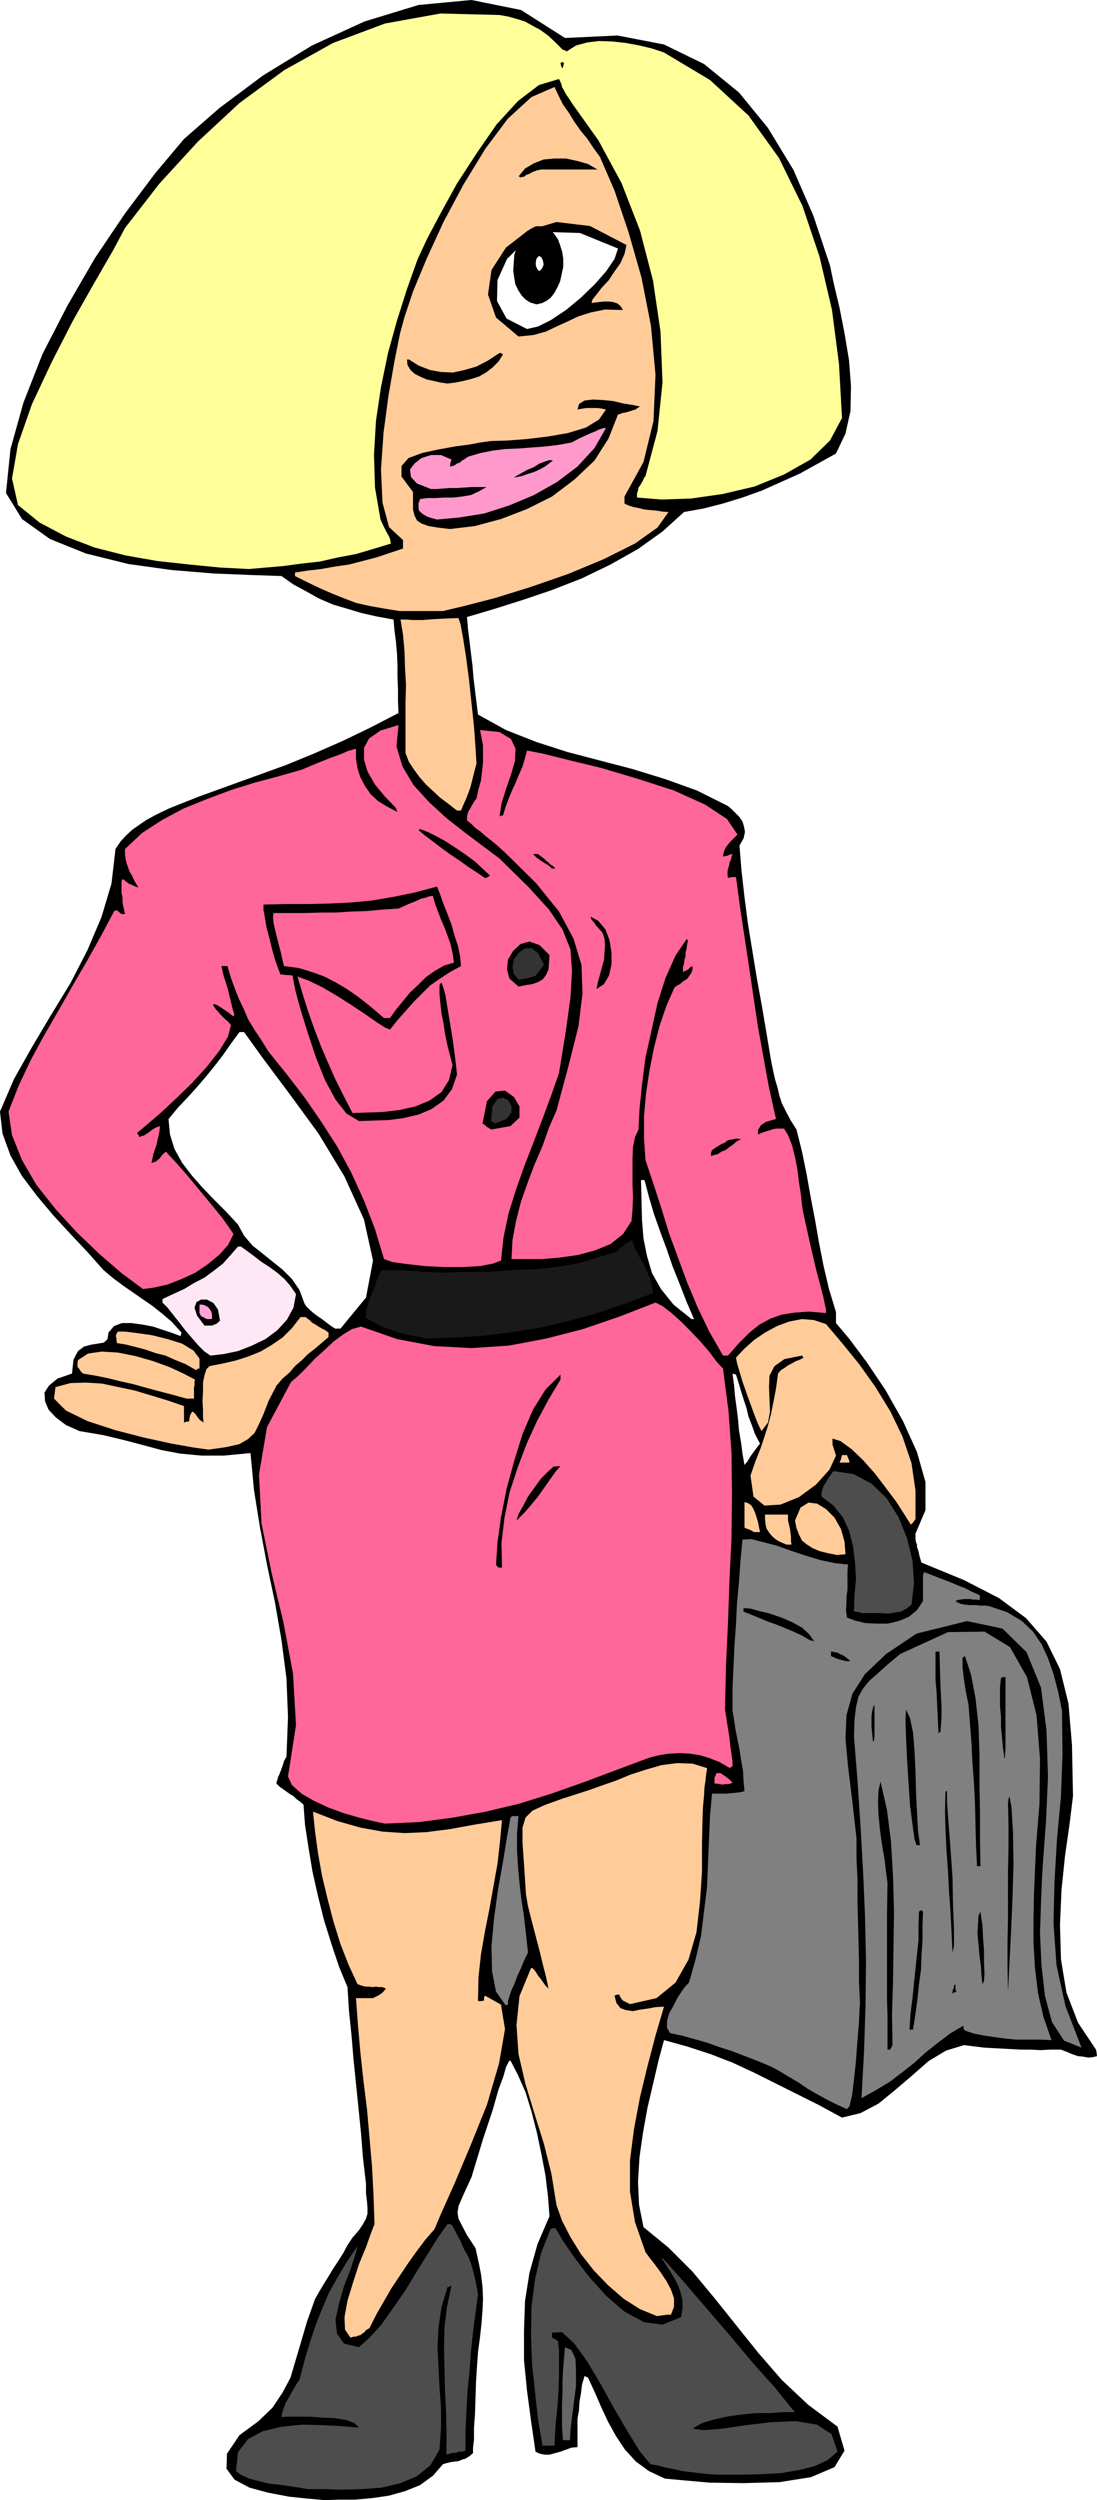 <svg height="480" viewBox="0 0 157.968 360" width="210.624" xmlns="http://www.w3.org/2000/svg"><path style="fill:#000" d="m265.454 600.945-2.448-.216-2.736-.288-3.024-.576-2.664-.72-2.16-1.152-1.152-1.584.072-2.16 1.8-2.664 2.736-2.016 2.016-1.944 1.44-2.16 1.152-2.16.72-2.448.792-2.664.864-2.952 1.152-3.24.648-1.152.648-1.08.72-1.152.648-1.08.72-1.08.72-1.152.576-1.08.72-1.08.936-1.08.576-.864.432-.792.216-.72v-.864l-.072-.864-.144-1.224v-1.368l-.432-3.672-.288-3.6-.36-3.6-.36-3.528-.36-3.528-.288-3.456-.36-3.456-.216-3.456-1.224-2.952-1.08-3.24-1.08-3.456-.864-3.456-.792-3.528-.576-3.456-.504-3.312-.216-2.88-.504-.432-.504-.36-.432-.432-.504-.288-.504-.36-.504-.36-.504-.36-.432-.432v-.216l.144-.36.072-.36.216-.432.216-.576.216-.576.216-.72.36-.648.216-5.688-.216-5.544-.72-5.544-.936-5.4-1.152-5.472-1.008-5.328-.864-5.4-.504-5.328-3.816.36h-3.312l-3.024-.288-2.664-.504-2.664-.72-2.736-.72-3.024-.72-3.384-.576-1.944-.864-1.44-1.08-1.08-1.152-.504-1.224-.072-1.224.648-1.008 1.224-1.008 2.088-.72.216-2.016.648-1.224.864-.648 1.08-.288.936-.144.864-.144.504-.504.144-.936.792-.936 1.152-.432h1.368l1.584.216 1.512.288 1.512.504 1.296.432 1.152.432.072-.216.072-.288-1.44-1.584-1.44-1.224-1.368-1.08-1.368-.936-1.44-1.008-1.368-.936-1.44-1.08-1.368-1.152-2.304-2.592-2.376-2.52-2.52-2.736-2.304-2.736-2.232-2.952-1.656-2.952-1.152-3.168-.36-3.168 2.016-4.68 2.592-4.608 2.736-4.608 2.808-4.608 2.448-4.752 2.016-4.752 1.44-4.824.576-4.968.72-1.08.792-.864.936-.864.936-.648.936-.648 1.152-.648 1.152-.576 1.224-.576 4.176-1.656 4.176-1.512 4.176-1.512 4.176-1.512 4.032-1.656 4.104-1.8 4.032-1.944 4.032-2.088-.072-1.728v-1.8l-.072-1.656v-1.656l-.072-1.728-.144-1.656-.216-1.656-.144-1.584-2.376-.432-2.232-.504-2.16-.648-1.944-.576-2.016-.864-1.8-1.008-1.872-1.008-1.728-1.224-4.32-.144-5.4-.216-6.12-.504-6.192-.864-6.12-1.512-5.184-2.088-4.032-2.88-2.304-3.744.648-6.336 1.872-6.696 2.736-6.984 3.6-6.984 3.96-6.84 4.32-6.408 4.32-5.76 4.176-4.968 5.112-4.464 6.264-4.68 7.056-4.32 7.56-3.456 7.776-2.376 7.632-.72 7.128 1.44 6.336 4.032 7.56-.36 6.696 1.296 5.76 2.808 5.04 4.104 4.176 5.112 3.672 6.048 2.88 6.624 2.376 7.128.576 2.736.792 3.312.72 3.672.648 3.888.288 3.744-.072 3.6-.72 3.24-1.368 2.88-2.592 1.44-2.592 1.44-2.736 1.224-2.736 1.224-2.808 1.008-2.808.864-2.808.72-2.808.504-3.096 2.808-3.528 2.52-3.96 2.232-4.176 2.016-4.248 1.656-4.248 1.44-4.104 1.296-3.888 1.152.144 1.728.216 1.728.216 1.8.216 1.728.144 1.8.216 1.728.216 1.8.216 1.728 4.032 2.232 4.392 1.728 4.464 1.44 4.68 1.224 4.68 1.224 4.68 1.44 4.608 1.656 4.464 2.232.504.432.576.576.576.576.432.648.216.72.144.792-.216.936-.576 1.008.288 3.6.432 3.816.504 3.888.648 3.96.648 3.96.72 3.96.648 3.816.648 3.888.288 1.44.288 1.296.36 1.224.288 1.224.36 1.08.576 1.152.648 1.224.864 1.368.792 3.168.648 3.168.576 3.24.648 3.384.576 3.312.648 3.312.792 3.384 1.008 3.312v1.584l1.944 2.304 2.52 3.384 2.664 3.96 2.52 4.464 2.016 4.464 1.224 4.32v4.032l-1.44 3.384v.792l.072.432.144.36v.36l.216.576.144.72.288.936 6.12 2.52 5.04 2.592 3.888 2.88 2.952 3.384 1.944 3.96 1.224 4.968.504 5.976.144 7.344-.504 4.104-.648 4.536-.504 4.896-.216 5.04.144 4.968.792 4.752 1.656 4.32 2.592 3.888.072.36.072.576-.576.144-.648.072-.792-.144-.72-.072-.864-.288-.648-.288-.576-.216-.36-.144h-1.512l-1.44.072-1.44-.072h-1.368L364.31 536l-1.296-.072-1.296-.072-1.368-.072-2.88-.36-2.592.792-2.52 1.512-2.376 2.088-2.448 2.088-2.376 1.944-2.592 1.368-2.664.648-3.312-1.8-3.168-1.584-3.168-1.584-3.024-1.512-3.096-1.44-3.168-1.224-3.312-1.08-3.384-.936-.792 2.952-.792 3.384-.792 3.384-.648 3.6-.504 3.528-.216 3.528.144 3.312.648 3.24 3.6 2.952 3.456 3.456 3.168 3.816 3.168 3.96 3.168 3.96 3.384 3.888 3.744 3.528 4.248 3.168 1.008 3.456-1.44 2.376-3.384 1.44-4.536.72-5.184.144-4.896-.072-4.032-.36-2.376-.216-2.304-1.08-1.872-1.368-1.584-1.728-1.296-1.944-1.152-2.088-1.008-2.16-.936-2.16-.936-2.016-.288-.144-.216-.072-.36 1.224-.144 1.224-.216 1.224-.072 1.224-.216 1.224v4.104l-.864.072-.792.288-.792.288-.792.216-.792.216h-.72l-.72-.144-.576-.288-.648-4.464-.576-4.32-.432-4.392v-4.248l.144-4.248.648-4.104 1.152-4.104 1.728-4.032-.216-2.808-.36-3.024-.576-3.024-.648-3.096-.792-3.096-.864-2.808-1.08-2.448-1.08-2.088-.216.072-.144.288-.288.576-.36 1.296-.72 1.944-.864 3.024-1.368 4.104-1.656 5.472-.864 1.872-.576 1.296-.432 1.008-.144.936.144.864.504 1.008.72 1.368 1.224 1.872.432 1.944.36 1.8.216 1.8.072 1.728-.072 1.728-.144 1.872-.216 1.944-.288 2.16-.144 2.016-.144 2.304-.072 2.232-.072 2.304-.144 2.016v1.728l-.144 1.224v.72l-.504.432-.576.36-.504.144-.504.216-.648.072-.504.072-.576.144-.504.144-1.44 1.656-1.872 1.368-2.16.864-2.304.648-2.448.36-2.52.216h-2.304zm60.408-149.04v-.072h.072l.072-.144.216-.216.216-.36.36-.576.576-.792.72-.936-.72-1.368-.432-1.224-.504-1.296-.288-1.224-.432-1.296-.36-1.152-.36-1.224-.36-1.152-.288-.072-.216-.072.216 1.584.144 1.656.216 1.584.216 1.728.144 1.656.288 1.656.216 1.656zm-7.632-21.024h.36l-1.08-2.52-1.008-2.592-1.008-2.52-.864-2.52-.936-2.52-.864-2.448-.72-2.448-.648-2.448h-.504l.072 2.88.072 2.88.216 2.664.504 2.52.72 2.448 1.296 2.304 1.8 2.232zm-51.336 1.368h.792l3.672-4.464 1.008-5.328-1.296-5.904-2.808-6.192-3.744-6.192-4.104-5.616-3.816-5.112-2.808-3.888h-.648l-1.224 1.656-1.152 1.656-1.224 1.584-1.224 1.512-1.296 1.512-1.368 1.512-1.368 1.44-1.368 1.656.216 2.232.648 2.088 1.08 1.944 1.368 1.8 1.512 1.728 1.728 1.8 1.728 1.728 1.728 1.872.864 1.584 1.224 1.44 1.368 1.08 1.512 1.224 1.44 1.152 1.368 1.368 1.08 1.584.72 1.944.288.432.504.504.504.432.576.432.648.432.648.504.576.432z" transform="translate(-218.654 -240.945)"/><path style="fill:#4d4d4d" d="m263.006 599.36-1.224-.215-1.44-.216-1.44-.216-1.44-.144-1.512-.36-1.368-.36-1.152-.504-.792-.576.288-2.736 1.44-1.872 2.16-1.152 2.736-.648 2.88-.288 3.024.072 2.736.144 2.448.216-.648-.648-1.152-.432-1.656-.288-1.872-.072-1.872-.144h-3.24l-.72.072.072-.576.216-.648.288-.792.432-.72.432-.792.432-.72.36-.648.36-.504.792-3.024.792-2.592.792-2.376.864-2.16.936-2.232 1.152-2.088 1.368-2.304 1.656-2.448-.36 1.368-.648 2.016-.936 2.376-.72 2.52-.504 2.304.216 2.016 1.008 1.44 2.16.504 1.44-1.296 1.728-1.872 1.728-2.448 1.8-2.592 1.656-2.736 1.656-2.664 1.44-2.304 1.296-1.8h.432l.288.216.576 1.152.576 1.08.504 1.152.648 1.152.432 1.152.36 1.296.288 1.296.288 1.584-.36 2.736-.36 2.736-.288 2.736-.216 2.88-.288 2.808-.144 2.808-.144 2.88v2.952l-.216.072-.36.072h-.36l-.432.144-.648.072-.72.216v-3.24l-.072-3.096-.144-3.024-.072-2.952-.072-3.096.072-2.952.36-2.952.648-3.024-.288.144-.288.072-.864 2.88-.432 2.952-.144 2.808.144 2.88.144 2.88.216 2.952v2.952l-.216 3.096-1.296 2.232-1.944 1.584-2.376 1.008-2.736.648-2.88.216-2.808.072-2.664-.072zm58.824-2.087-1.224-.072-1.224-.144-1.224-.144-1.224-.144-1.224-.288-1.152-.216-1.08-.288-1.152-.216-1.512-1.8-1.728-2.808-1.944-3.312-1.944-3.528-2.016-3.384-1.872-2.592-1.728-1.584-1.44.072v.72l.36.144.504.36.144 1.368v3.743l-.072 2.16-.144 2.088-.216 2.088-.144 1.944-.072 1.656h-1.728l-.648-3.816-.432-3.96-.432-4.032-.144-4.104.072-4.104.504-3.888.864-3.816 1.368-3.456.36-.144h.36l1.008 1.728 1.728 2.52 2.088 2.736 2.448 2.736 2.664 2.304 2.808 1.512 2.664.36 2.664-1.08.216-1.296v-1.08l-.288-1.224-.36-1.008-.576-1.08-.576-.936-.648-1.008-.576-.864h.144l.936 1.008 2.232 2.52 3.024 3.528 3.528 4.104 3.384 4.032 3.096 3.456 2.016 2.52.864 1.008h-1.8l-1.872.144h-2.088l-2.088.216-2.016.288-1.872.432-1.656.504-1.368.792 1.656.216 2.664-.216 3.384-.504 3.672-.432 3.528-.144 3.024.504 2.088 1.368.864 2.52-1.44 1.224-1.872.864-2.304.576-2.592.432-2.664.144-2.448.072h-2.304z" transform="translate(-218.654 -240.945)"/><path style="fill:#666" d="m299.726 592.305-.144-1.8v-3.384l.072-1.584v-1.656l.072-1.656.144-1.656.144-1.656.936.432.576 1.224.072 1.8v2.16l-.288 2.232-.288 2.232-.216 1.872-.072 1.44h-.576z" transform="translate(-218.654 -240.945)"/><path style="fill:#fc9" d="m269.126 577.545-.792-1.152-.072-1.8.432-2.376.792-2.592.864-2.664 1.008-2.448.72-2.016.504-1.296-.144-4.248-.216-4.104-.36-4.104-.36-4.104-.504-4.032-.432-3.96-.36-4.032-.288-3.96h2.448l.432-.216.432-.216.504-.36.504-.576-.504-.216h-.504l-.432-.072-.504.072-.504-.072h-.504l-.576-.144-.576-.216-1.296-2.808-1.152-2.952-1.008-3.24-.864-3.312-.792-3.312-.576-3.24-.432-3.168-.288-2.808 3.528 1.368 3.312.936 3.168.576 3.168.216 3.168-.144 3.384-.432 3.528-.648 3.96-.648-.288 3.096-.36 3.168-.576 3.24-.576 3.24-.648 3.24-.576 3.312-.36 3.312-.072 3.384.072.072h.36l.432-.072v-.432l.144-.288 2.304 1.296.576 3.528-.864 4.968-1.728 5.904-2.376 5.904-2.304 5.472-1.872 4.176-1.008 2.376-1.368 1.584-1.296 1.728-1.224 1.728-1.152 1.728-1.152 1.728-1.08 1.872-1.08 1.872-1.008 2.016-.504.288-.288.36-.288.144-.216.216-.36.072-.288.144h-.36zm44.136-3.096-2.448-1.008-2.376-1.512-2.232-1.944-2.016-2.088-1.872-2.376-1.512-2.448-1.224-2.376-.792-2.232-.72-4.464-1.08-4.32-1.368-4.392-1.296-4.248-1.008-4.32-.288-4.176.432-4.176 1.656-4.032h.216l.216.216.288.36.288.504.36.432.36.504.36.504.432.432-.36-1.728-.432-1.656-.432-1.8-.432-1.656-.432-1.656-.432-1.656-.432-1.728-.288-1.656-.288-4.392-.216-3.096v-2.16l.432-1.44 1.008-1.008 1.728-.792 2.592-.936 3.816-1.224 1.8-.648 2.088-.72 2.088-.864 2.232-.72 2.232-.648 2.232-.288 2.232.072 2.088.648v.216l-.072.36-.072.504-.072.72-.144.936-.072 1.296-.144 1.512-.072 1.944-.072 3.312v4.104l-.288 4.32-.504 4.392-1.152 3.96-1.872 3.312-2.736 2.232-3.816.864-.432-.216-.288-.144-.288-.144-.144-.144-.288-.432-.072-.288h-.36l-.36.144.288 1.08.576.72.792.288 1.008.144 1.008-.216 1.08-.144 1.152-.216 1.224-.072-1.224 4.176-1.152 4.392-1.08 4.464-.864 4.608-.576 4.464v4.536l.72 4.392 1.512 4.32.576.792.792 1.008.792 1.08.864 1.296.648 1.224.432 1.224v1.224l-.432 1.152h-.504l-.504.072-.576.072z" transform="translate(-218.654 -240.945)"/><path style="fill:gray" d="m340.622 544.64-1.44-.647-1.44-.72-1.44-.792-1.368-.792-1.368-.936-1.368-.792-1.296-.792-1.224-.648-1.872-.792-1.872-.72-1.872-.72-1.8-.576-1.8-.648-1.8-.504-1.8-.504-1.728-.36-.432-.792v-.936l.288-1.08.576-1.008.576-1.152.648-1.008.576-.792.504-.504.936-3.312.792-3.384.432-3.528.432-3.456.144-3.528.144-3.456.144-3.312.288-3.24h2.16l.72-.072.72-.072.576-.072.504-.144-.144-1.512-.072-1.44-.288-1.584-.216-1.44-.288-1.44-.288-1.44-.216-1.44-.216-1.296v-3.24l.144-3.096.144-3.096.216-3.024.144-3.024.288-3.096.216-3.024.288-3.024 1.296-.072 1.656.432 1.944.504 2.016.72 2.16.72 2.16.648 2.016.432 1.944.216-.072.864v2.808l-.144.864v1.008l-.072 1.008.144 1.08 1.152.432 1.512.36 1.584.072h1.656l1.512-.36 1.44-.576 1.224-1.008.864-1.296v-3.672l.144-.504 1.512.576 1.296.504.936.36.864.36.72.288.72.288.792.432 1.152.504.072.36-.072.36-.504-.072h-.432l-.432-.072h-.936l-.432.072-.432.072-.288.144.216.144.432.216.648.144.792.072h.792l.72.072h.72l.504.072 2.592.864 2.16 1.296 1.584 1.512 1.224 1.8.936 2.016.792 2.304.648 2.448.576 2.808.072 6.192-.216 6.12-.576 6.192-.36 6.12-.144 5.976.432 6.048 1.296 5.904 2.304 5.976-2.52-1.008-1.728-2.664-1.008-3.744-.504-4.392-.216-4.68.144-4.32.144-3.6.144-2.304.432-5.832.288-6.48-.216-6.696-.792-6.12-2.088-5.112-3.456-3.384-5.112-1.08-7.272 1.8-4.392 2.952-3.024 2.88-1.8 2.808-.864 3.096-.144 3.312.36 4.032.576 4.68.648 5.688v2.952l.144 2.952v3.024l.072 2.952.072 2.952.072 2.952v3.024l.144 2.952-.072.864-.072 1.872-.216 2.592-.216 2.952-.288 2.736-.288 2.304-.36 1.512z" transform="translate(-218.654 -240.945)"/><path style="fill:gray" d="m342.71 543.057.36-6.624.216-6.552.072-6.552-.144-6.552-.288-6.552-.36-6.408-.432-6.48-.504-6.336.072-2.448.216-1.8.36-1.512.648-1.152.864-1.08 1.224-1.08 1.44-1.296 1.8-1.512 6.912-3.168 5.256-.072 3.672 2.232 2.448 4.32 1.368 5.472.504 6.264-.072 6.48-.504 6.192-.144 3.312-.144 3.456-.072 3.6v3.6l.216 3.528.432 3.6.792 3.456 1.152 3.312-1.728-.072h-3.312l-1.584-.144-1.584-.216-1.44-.216-1.512-.288-1.296-.432-.216-.288v-.432l-1.944 1.152-1.8 1.368-1.728 1.368-1.584 1.44-1.728 1.368-1.8 1.368-2.016 1.224z" transform="translate(-218.654 -240.945)"/><path style="fill:#000" d="M346.454 536.073v-4.968l-.072-2.232v-12.024l.072-4.824-.216-1.584-.216-1.8-.36-2.088-.288-2.088-.216-2.16-.072-1.872.072-1.656.288-1.296.936 4.104.576 4.536.288 4.968.144 5.112-.072 5.112-.072 5.04-.144 4.68.072 4.392-.144.288-.216.36h-.216zm3.168-2.88.144-2.304.288-2.232.216-2.16.216-2.088.216-2.088.216-2.016v-2.088l.072-2.016.288-.216.288.216-.072 2.016v2.16l-.144 2.088-.072 2.088-.288 2.088-.216 2.088-.288 2.16-.36 2.304h-.288z" transform="translate(-218.654 -240.945)"/><path style="fill:gray" d="m291.446 529.665-1.368-1.944-.576-2.952-.072-3.6.36-3.96.576-4.176.72-4.032.576-3.528.504-2.808.216-.216h.936l-.216 2.448v2.448l.144 2.376.216 2.376.288 2.448.36 2.376.288 2.52.288 2.664-.504 1.008-.504 1.224-.504 1.08-.432 1.152-.432.936-.288.864-.216.72v.432l-.144.144z" transform="translate(-218.654 -240.945)"/><path style="fill:#000" d="M355.814 528.009v-.36l.072-.216.072-.216.072-.072v-.288l.216-.216v.792l.144.36h-.288zm7.992-.36-.072-3.528v-3.456l.072-3.456v-6.768l.072-3.312v-3.384l-.072-3.168.072-.576.144-.432.288 1.656.216 3.528.072 4.464-.144 5.112-.216 4.896-.216 4.248-.144 2.952zm-3.672-1.009-.144-1.151-.072-1.296-.216-1.656-.144-1.584-.144-1.656.072-1.368.072-1.152.288-.576.072.648.216 1.368.072 1.656.144 1.872v1.8l.072 1.584-.072 1.08zm-4.32-4.535-.144-3.024-.144-2.88-.216-2.952-.144-2.88-.216-2.952-.144-2.88-.072-2.808.072-2.736.072-.144h.144v1.584l.216 2.952.288 3.744.288 4.104.072 4.032.144 3.456v2.376zm3.528-12.456-.144-3.096-.072-2.88-.072-3.024-.144-2.88-.216-2.88-.144-2.88-.216-2.88-.216-2.736-.36-1.728-.216-1.368-.144-1.008-.072-.72-.072-.576v-1.368l.144-.072.216-.144.864 2.664.648 3.384.432 3.96.144 4.248v4.32l.072 4.248v3.888l.072 3.528h-.288zm-8.712-3.024-.288-.864-.288-2.088-.36-2.808-.216-3.312-.216-3.456-.144-3.096-.072-2.448.072-1.44.576 1.224.432 2.088.216 2.592.144 2.952.072 3.024.144 2.88.144 2.664.288 2.088h-.216z" transform="translate(-218.654 -240.945)"/><path style="fill:#f69" d="m274.094 503.529-1.728-.36-2.016-.504-2.232-.648-2.16-.792-2.16-1.008-1.728-1.008-1.368-1.224-.576-1.224 1.152-7.416-.432-7.416-1.368-7.344-1.728-7.2-1.44-7.128-.36-6.984 1.152-6.84 3.456-6.48 1.08-.936 1.152-1.152 1.224-1.296 1.368-1.224 1.296-1.224 1.368-1.008 1.296-.792 1.296-.36 5.184 1.8 5.328 1.008 5.4.288 5.4-.36 5.328-1.008 5.328-1.368 5.256-1.8 5.184-2.016 1.008.504 1.224.936 1.368 1.224 1.512 1.512 1.368 1.44 1.296 1.512L321.83 437l.936 1.008.792 6.12.432 6.048.072 6.048-.072 6.12-.288 6.048-.216 6.192-.288 6.192-.144 6.336.36 2.304.288 1.8.144 1.368.144.936.072.576.072.432v.72l-.216.144-.144.144-1.512-.864-1.44-.576-1.44-.432-1.44-.216-1.44-.072-1.44.072-1.44.216-1.44.36-4.824 1.8-4.608 1.728-4.68 1.656-4.608 1.44-4.824 1.152-4.752.864-4.896.648zm47.448-5.76v-.864l.144-.288.144-.36h.576l.432.288.432.288.432.36.432.432-.288.144-.36.072h-.432l-.36.072-.432-.072-.36-.072h-.216z" transform="translate(-218.654 -240.945)"/><path style="fill:#000" d="m363.302 494.169-.216-1.512-.144-1.512-.144-1.512v-1.44l-.144-1.512v-2.808l.144-1.296.216-.144h.432V492.8l-.072.792v.432zm-18.936-2.449-.072-.72-.072-.72-.072-.72v-1.44l.072-.647.144-.648.216-.432V491l-.072.432v.216h-.072zm9.432-1.151-.072-1.584-.072-1.512-.072-1.584-.072-1.44-.144-1.584v-4.104h.576l.072 2.736.072 2.16.072 1.584.072 1.296v1.8l-.072.936-.072 1.08h-.144zm-13.392-10.44-.504-.144-.576-.144-.504-.216-.504-.216v-.649h.216l.288.072.432.072.36.216.36.144.36.216.36.288.432.36h-.432zm-5.04-2.952-1.224-.72-1.224-.576-1.224-.504-1.224-.504-1.224-.432-1.224-.504-1.224-.504-1.08-.432v-.504l1.008.072 1.296.36 1.512.36 1.656.576 1.512.648 1.44.792 1.008.936.792 1.08-.288-.144z" transform="translate(-218.654 -240.945)"/><path style="fill:#4d4d4d" d="m342.854 473.217-.288-.072-.36-.072-.288-.072h-.288l.072-2.376.216-2.304-.144-2.448-.288-2.304-.576-2.232-.864-1.872-1.368-1.728-1.728-1.296v-.576l.144-.504.144-.432.288-.432.288-.504.288-.432.288-.432.288-.36 2.88.432 2.592 1.368 2.16 2.088 1.728 2.736 1.224 3.024.792 3.24.216 3.24-.36 3.096-.72.576-.792.432-.936.144-.936.144-1.008-.072h-1.944z" transform="translate(-218.654 -240.945)"/><path style="fill:#000" d="m290.438 466.665-.288-.288-.072-.144.216-3.168.504-3.672.792-4.032 1.08-3.96 1.224-3.96 1.512-3.528 1.8-2.88 2.16-2.16v.72l-1.728 2.88-1.656 3.096-1.512 3.312-1.296 3.456-1.152 3.528-.72 3.6-.432 3.6.072 3.6h-.288z" transform="translate(-218.654 -240.945)"/><path style="fill:#fc9" d="m339.254 464.865-1.44-.288-1.152-.288-1.008-.432-.792-.504-.72-.576-.432-.864-.36-.936-.216-1.08.792-1.872 1.152-.72 1.224.144 1.296.792 1.224 1.224.936 1.656.504 1.8.144 1.8-.36.072h-.432zm-7.344-1.512-.864-.36-.648-.36-.576-.504-.36-.432-.432-.648-.144-.648-.072-.72v-.648h3.312v.864l.144.576.144.648.072.576.072.576v.576l.072.504h-.36zm-4.68-1.8-.36-.216-.288-.144-.432-.144-.288-.144v-3.672l.504.144.432.288.288.432.288.648.216.648.216.72.144.72.144.72h-.432z" transform="translate(-218.654 -240.945)"/><path style="fill:#fc9" d="m349.766 460.4-.864-1.367-1.152-1.8-1.512-2.016-1.584-2.088-1.728-1.944-1.656-1.584-1.584-1.152-1.152-.36v.864l.504 1.584-.936 2.016-1.944 2.16-2.448 1.8-2.664 1.08-2.304.144-1.584-1.296-.432-3.024.72-2.088.72-1.8.576-1.728.504-1.584.432-1.656.36-1.8.36-1.872.288-2.16.432-.504.576-.36.504-.36.576-.288.504-.288.432-.144.432-.216.216-.144-.216-.288-2.52.504-1.44 1.008-.72 1.368-.072 1.728.072 1.728.072 1.728-.288 1.584-.936 1.224-.504-1.008-.504-1.296-.576-1.584-.576-1.584-.576-1.656-.432-1.44-.36-1.224-.144-.792 1.224-1.296 1.368-1.224 1.584-1.08 1.728-.936 1.728-.648 1.872-.36 1.728.144 1.728.576 2.376 2.808 2.448 3.024 2.304 3.24 2.16 3.528 1.728 3.6 1.296 3.816.576 3.96v4.104l-.216.288-.144.216-.144.144-.072.072-.072.072z" transform="translate(-218.654 -240.945)"/><path style="fill:#000" d="m293.03 459.897.288-.936.648-1.152.72-1.368.936-1.296.936-1.296 1.008-1.008.792-.72 1.008-.072-.648.72-.72 1.008-.864 1.224-1.008 1.44-1.008 1.224-.936 1.08-.72.72z" transform="translate(-218.654 -240.945)"/><path style="fill:#fc9" d="M340.766 451.545h-1.224l.216-.504.144-.576h.72l.072.216.216.504.072.36zm-92.088-1.872-2.088-.288-3.24-.576-3.96-.864-4.176-1.08-3.96-1.296-3.096-1.512-1.728-1.728.216-1.656 2.16-.576 2.232-.072 2.304.144 2.376.504 2.376.504 2.376.72 2.376.72 2.304.792v2.376l.36-.144h.36l.144-.864.216-.432.144-.144.216.144.216.216.288.432.288.36.576.432-.072-.792v-1.08l-.072-1.224.072-1.296v-1.368l.216-1.08.288-.864.432-.432 1.872-.36 1.872-.432 1.8-.576 1.8-.72 1.584-.936 1.584-1.08 1.368-1.368 1.224-1.584h.72l.288.216.288.216.36.36.504.288.432.288.504.288.432.216.504.36v.648l-1.008.864-.936.792-1.008.792-.864.864-1.008.864-.792.936-1.008.864-.864 1.008-1.152 2.232-.72 1.872-.648 1.44-.648 1.296-.936.864-1.224.72-1.872.432z" transform="translate(-218.654 -240.945)"/><path style="fill:#fc9" d="m245.51 442.329-2.088-.576-1.944-.504-1.872-.504-1.8-.504-1.944-.432-1.728-.432-1.8-.36-1.728-.288-.36-.36-.216-.36-.216-.216v-.648l.072-.36 1.44-.936 1.944-.288 2.376.144 2.52.504 2.52.72 2.376.864 2.016.936 1.656.864-.072.36v.504l-.072.216v1.656h-.576zm1.368-4.104-1.512-.864-1.44-.576-1.44-.648-1.44-.36-1.44-.504-1.368-.36-1.44-.36-1.296-.216-.072-.36v-.288l-.072-.216v-.216l.072-.288.216-.288h1.008l1.728.216 2.088.288 2.304.576 2.088.648 1.656 1.008.864 1.152v1.44h-.216z" transform="translate(-218.654 -240.945)"/><path style="fill:#ffe8f5" d="m248.966 436.137-.864-.576-.864-.864-.936-1.08-.936-1.08-.936-1.224-.864-1.08-.792-1.008-.72-.72V428l1.512-.72 1.584-.72 1.44-.864 1.512-.792 1.368-1.008 1.296-1.008 1.152-1.296 1.008-1.152h.432l.792.576 1.08.792 1.008.792 1.224.792 1.08.792 1.08.936.864 1.008.792 1.152-.36 1.944-.936 1.728-1.368 1.512-1.728 1.296-1.944.936-2.016.792-2.088.432z" transform="translate(-218.654 -240.945)"/><path style="fill:#f69" d="m322.766 436.137-2.016-3.528-1.656-3.456-1.512-3.6-1.296-3.528-1.296-3.528-1.08-3.528-1.152-3.528-1.152-3.456-.216-3.096v-3.168l.288-3.312.504-3.312.648-3.312.792-3.096 1.008-2.952 1.152-2.592.36-.288.432-.216.504-.432.504-.288.36-.504.288-.432.144-.432v-.504l-.288.144-.216.216-.144.144-.144.072-.288.144-.288.144v-.72l.144-.504.072-.576.144-.432v-.576l.144-.504.072-.576.144-.648-.144-.144v-.144l-1.656 2.448-1.44 3.24-1.152 3.6-.864 3.96-.864 3.888-.504 3.888-.36 3.528-.144 2.952-.504 1.08-.288 1.44-.072 1.656v3.672l.072 1.872-.072 1.8-.144 1.656-1.224 1.872-1.8 1.44-2.304.936-2.448.648-2.592.36-2.52.216h-4.392l.144-2.736.504-2.736.72-2.808.936-2.664 1.008-2.664 1.152-2.664.936-2.664 1.08-2.448 1.8-6.696 1.368-5.472.576-4.68-.144-4.104-1.152-3.816-2.088-3.888-3.312-4.104-4.608-4.536-.648-.576-.648-.576-.72-.576-.648-.504-.72-.648-.72-.504-.576-.576-.648-.504v-.576l.072-.36.144-.432.216-.288.216-.432.216-.36.216-.36.288-.36.288-1.368.36-1.224.144-1.296.144-1.296v-2.448l-.216-1.152-.216-1.08 2.808.288 1.656 1.008.648 1.368-.072 1.8-.576 1.944-.72 2.088-.648 2.088-.288 1.872.216-.144h.288l.36-1.224.432-1.152.504-1.224.504-1.08.504-1.224.504-1.152.36-1.224.288-1.08 2.232.432 3.744.936 4.752 1.152 5.328 1.584 5.112 1.656 4.464 2.016 3.168 2.088 1.512 2.232-.36.36-.36.36-.36.36-.288.36-.288.36-.216.432-.144.432-.072.504.36-.072.36-.072.216-.144.432-.072-.144.36-.072.432-.216.432-.072.504-.144.36-.072.504v.432l.072.432.216-.072.36-.072h.576l.576 4.32.648 4.32.648 4.248.648 4.392.648 4.32.792 4.392.792 4.32 1.008 4.536-.576.144-.432.144-.504.144-.288.216-.36.216-.216.36-.216.36v.648l.432-.216.432-.144.432-.144.504-.144.432-.144.432-.072h1.08l.576.936.576 1.44.432 1.728.36 1.872.216 1.8.288 1.8.144 1.512.216 1.224 1.008 4.536.792 3.384.648 2.448.432 1.656.216 1.08.144.576v.576l-2.448-.216-2.016.144-1.872.288-1.656.576-1.584.864-1.44 1.152-1.512 1.512-1.584 1.8h-.36z" transform="translate(-218.654 -240.945)"/><path style="fill:#191919" d="m279.998 433.689-1.296-.288-1.08-.216-1.152-.288-1.08-.288-1.152-.432-1.008-.432-.936-.504-.936-.504v-.936l.216-.792.288-.936.36-.936.36-.864.288-.864.36-.864.36-.72h2.232l2.304.144 2.232.144 2.232.072 2.232-.072h2.304l2.448-.072 2.592-.216 1.944-.072 1.944-.072 1.8-.216 1.872-.216 1.872-.36 1.872-.504 1.872-.576 2.016-.576.576-.576.576-.36.288-.36.36-.144.288-.216h.288l.216.792.432.864.432.864.576.936.432 1.008.432 1.008.288 1.008.144 1.08-4.176 1.584-4.032 1.368-4.104 1.08-3.816.936-4.104.648-3.96.504-4.248.288z" transform="translate(-218.654 -240.945)"/><path style="fill:#000" d="m248.102 431.817-1.08-1.44-.36-1.152.288-.792.648-.36h.864l.936.504.648.936.288 1.584-.288.288-.288.216-.288.072-.216.144h-.936z" transform="translate(-218.654 -240.945)"/><path style="fill:#ffa3d6" d="m248.462 430.88-.432-.215-.432-.216-.216-.432v-1.224h.36l.288.072.36.144.288.216.216.288.216.36.072.432v.576h-.36z" transform="translate(-218.654 -240.945)"/><path style="fill:#f69" d="m239.246 426.56-3.096-2.303-3.168-2.736-3.24-3.096-3.024-3.312-2.808-3.528-2.088-3.6-1.44-3.6-.504-3.384 1.44-3.672 1.728-3.672 1.944-3.6 2.088-3.6 2.088-3.672 2.088-3.6 2.016-3.6 1.872-3.528h.504v.072l.216.216.288.216h.504l-.144-.648-.144-.648-.072-.576v-.576l-.144-.576v-1.657l.072-.216.144-.144.432.36.504.36.288.072.216.144.36.144.432.144-.576-.936-.36-.792-.36-.576-.216-.648-.216-.576-.144-.648-.072-.576v-.792l2.448-2.304 2.88-1.872 3.096-1.656 3.384-1.368 3.456-1.296 3.456-1.08 3.528-.936 3.24-.936 2.232-.936 1.8-.72 1.224-.432.864-.36.648-.288.432-.072.288-.144h.288v1.44l.216 1.368.432 1.296.648 1.224.792 1.152 1.08 1.008 1.296.792 1.512.792-.144-.288-.072-.288-1.656-1.728-1.368-1.656-1.08-1.872-.504-1.728v-1.656l.72-1.368 1.656-1.152 2.592-.792-.288 3.096.864 2.88 1.584 2.664 2.304 2.52 2.52 2.304 2.664 2.088 2.592 1.944 2.304 1.728 4.176 4.104 2.952 3.24 1.944 2.88 1.152 2.88.216 3.096-.216 3.744-.648 4.752-1.008 6.192-1.08 3.096-1.224 3.312-1.296 3.384-1.368 3.528-1.224 3.456-1.08 3.456-.72 3.456-.36 3.312-1.152.432-1.872.36-2.52.144h-2.664l-2.808-.144-2.52-.288-2.088-.288-1.224-.432-1.296-4.32-1.584-4.104-1.8-3.96-2.016-3.744-2.304-3.6-2.376-3.456-2.592-3.384-2.664-3.312-1.08-1.728-1.008-1.512-.864-1.44-.576-1.368-.72-1.512-.576-1.44-.576-1.584-.504-1.728h-.864l.144.72.216.864.288.864.288.936.216.936.216.864.216.936.288.936h-.072l-.072.216-.36-.288-.36-.288-.432-.288-.432-.288-.432-.288-.36-.216-.36-.144-.216.072.144.288.288.432.288.288.288.36.36.36.36.36.432.36.432.504-.432 1.656-1.224 2.016-1.8 2.304-2.16 2.376-2.304 2.232-2.232 2.088-1.944 1.656-1.44 1.224.216.288.144.288.288-.144.36-.072.288-.216.36-.216.36-.288.432-.288.432-.216.432-.144-.072.72-.144.72-.144.576-.144.72-.216.576-.216.648-.144.648-.144.72.36-.144.288-.072.216-.216.288-.216.432-.576.504-.432.36.432 1.152 1.224 1.512 1.728 1.728 2.088 1.728 2.088 1.584 1.944 1.08 1.512.576.864-.792 1.584-1.224 1.368-1.656 1.368-1.8 1.224-2.016.936-2.016.792-1.944.432z" transform="translate(-218.654 -240.945)"/><path style="fill:#000" d="M321.038 407.409v-.432l.144-.432.432-.288.432-.288.504-.288.504-.216.432-.36.576-.072.576-.144.72.072-.648.36-.504.432-.504.36-.576.432-.576.216-.504.36-.576.144zm-31.68-3.816-.288-.216-.288-.144-.288-.288-.36-.216.648-3.24 1.224-1.368 1.368-.144 1.296.936.792 1.368v1.584l-1.296 1.224z" transform="translate(-218.654 -240.945)"/><path style="fill:#333" d="m289.862 402.729-.288-.288-.216-.072.216-2.16.72-1.008.792-.216.792.432.432.792v.936l-.72.936z" transform="translate(-218.654 -240.945)"/><path style="fill:#000" d="m270.35 402.369-1.8-1.08-1.584-2.016-1.512-2.808-1.296-3.24-1.152-3.456-1.008-3.24-.792-2.88-.432-2.232-.504-.072h-.432l-.432-.072h-.36l-.36-.936-.432-1.224-.432-1.512-.36-1.512-.432-1.584-.216-1.368-.216-1.152v-.792l3.24-.072h3.168l3.024-.072 3.096-.144 3.024-.288 3.024-.504 3.168-.648 3.24-.864.432 1.08.504 1.44.576 1.44.576 1.512.432 1.584.504 1.512.288 1.44.144 1.44-1.584.864-1.44.936-1.44 1.008-1.152 1.152-1.152 1.152-1.152 1.296-1.152 1.296-1.152 1.44-.72-.288-1.224-.792-1.656-1.152-1.944-1.296-2.16-1.368-2.088-1.224-1.944-.936-1.584-.576.72 2.448.792 2.52.864 2.448.936 2.448 1.008 2.376 1.08 2.448 1.224 2.448 1.296 2.52 1.944-.072 2.304-.072 2.448-.288 2.304-.504 2.088-.864 1.728-1.224 1.08-1.728.504-2.16-.432-1.656-.36-1.44-.288-1.44-.216-1.44-.288-1.44-.144-1.296-.144-1.44v-1.368l.072-.144.216-.216.216.576.36 1.296.288 1.8.36 2.16.36 2.16.288 2.16.216 1.728.144 1.368-.72 2.088-1.224 1.656-1.728 1.224-1.872.792-2.16.504-2.16.288-2.232.072z" transform="translate(-218.654 -240.945)"/><path style="fill:#f69" d="m273.95 387.537-1.944-1.656-1.728-1.368-1.656-1.152-1.584-.936-1.656-.864-1.8-.648-1.872-.576-2.16-.288-.216-.864-.216-1.008-.288-1.08-.288-1.152-.288-1.152-.216-1.008-.072-.792.072-.576h4.464l2.232-.072h2.232l2.232-.144 2.232-.072 2.304-.216 2.304-.144 1.44-.648 1.08-.432.792-.36.648-.144.36-.144.288-.072h.36l.288 1.08.432 1.152.432 1.152.504 1.152.432 1.152.432 1.224.288 1.296.216 1.368-1.44.432-1.368.792-1.224.864-1.152 1.152-1.152 1.08-1.008 1.224-1.008 1.224-.864 1.224h-.36z" transform="translate(-218.654 -240.945)"/><path style="fill:#000" d="m304.55 383.36.216-1.08.288-1.007.288-1.08.288-1.008.072-1.08.072-1.008-.072-1.008-.288-.864-.36-.36-.288-.36-.288-.288-.216-.36-.432-.504-.144-.432 1.152.648 1.008 1.224.576 1.512.288 1.8v1.728l-.36 1.584-.72 1.224zm-11.232-.36-1.296-1.151-.36-1.296.144-1.44.72-1.224 1.08-1.008 1.296-.36 1.44.504 1.44 1.44-.072 1.08-.072 1.008-.36.792-.504.648-.648.36-.792.288-.936.144z" transform="translate(-218.654 -240.945)"/><path style="fill:#333" d="m293.318 381.993-.72-.864-.144-1.008.216-1.08.72-.936.792-.576 1.008-.072.936.72.864 1.656-.36.504-.288.432-.36.432-.288.288-.504.144-.504.144-.576.144z" transform="translate(-218.654 -240.945)"/><path style="fill:#000" d="m288.494 367.377-1.152-.792-1.224-.792-1.296-.936-1.296-.864-1.296-.936-1.224-.936-1.152-.864-.936-.792.216-.144 1.152.432 1.296.648 1.296.72 1.44.936 1.368.936 1.368 1.008 1.08 1.008 1.08 1.008-.432.288zm9.648-1.368-.576-.504-.504-.288-.432-.288-.216-.144-.288-.216-.216-.144-.216-.216-.288-.288h.72l.288.216.36.288.288.216.288.288.288.216.288.288.36.216.36.36h-.288z" transform="translate(-218.654 -240.945)"/><path style="fill:#fc9" d="m284.462 357.657-1.296-1.008-1.152-.864-1.08-1.008-.936-.864-.936-1.08-.792-1.08-.72-1.08-.504-1.296v-7.272l.072-2.52-.144-2.52-.072-2.376-.216-2.376-.36-2.16h.936l.72.072h1.512l.864-.072 1.08-.072 1.368-.072 1.872-.072.288.864.36 1.944.432 2.736.432 3.312.36 3.384.36 3.384.216 3.024.144 2.304-.216.792-.216.864-.216.864-.216.864-.288.792-.36.936-.36.792-.36.864h-.288zm-8.28-28.728-2.232-.36-2.016-.36-1.944-.432-1.728-.648-1.8-.72-1.8-.792-1.8-.864-1.728-.864v-.504l1.872-.288 1.872-.216 2.016-.36 2.016-.288 1.944-.504 1.944-.504 1.944-.648 1.944-.648v-1.224l-2.016-1.872-.936-3.528-.216-4.752.36-5.256.72-5.4.864-4.968.792-3.96.648-2.376 1.224-3.672 1.944-4.68 2.448-5.328 2.88-5.4 3.168-5.184 3.24-4.32 3.384-3.096 3.312-1.44.576 1.224.648 1.296.864 1.224.792 1.296.864 1.224 1.008 1.224.864 1.296.936 1.296 2.088 4.824 2.016 5.976 1.872 6.552 1.368 6.984.648 6.984-.288 6.696-1.44 5.904-2.736 4.968v1.008l.576.288.72.216.72.144.864.216.792.072.864.072.864.144.936.072-1.584 2.232-3.24 2.304-4.464 2.232-5.184 2.16-5.4 1.872-5.112 1.584-4.464 1.152-3.024.72h-5.544z" transform="translate(-218.654 -240.945)"/><path style="fill:#ff9" d="m254.51 322.88-4.176-.215-4.392-.432-4.608-.504-4.536-.792-4.536-1.152-4.104-1.584-3.816-2.016-3.096-2.52-.864-3.816.864-4.968 2.016-5.76 2.808-5.976 3.096-6.048 3.096-5.472 2.664-4.608 1.728-3.24 4.968-6.408 5.544-6.048 5.976-5.544 6.48-4.752 6.984-3.888 7.488-2.808 7.992-1.44 8.496.216 1.224.216 1.296.36 1.152.36 1.152.648 1.08.576 1.08.792 1.008.936 1.152 1.152h.216l.288.216 1.368-.864 1.584-.432 1.728-.216 2.016.072 1.872.216 1.944.36 1.8.432 1.728.576 6.624 3.96 5.544 5.112 4.392 6.12 3.384 6.912 2.448 7.272 1.8 7.704 1.008 7.776.432 7.776-1.728 3.24-2.808 2.736-3.816 2.16-4.248 1.728-4.608 1.08-4.536.648-4.248.144-3.528-.288v-.576l.144-.432.072-.432.216-.288.216-.36.216-.36.144-.36.216-.288 1.728-6.48.72-6.984-.288-7.344-1.08-7.344-1.872-7.2-2.664-6.84-3.312-6.12-3.744-5.256-.504-.792-.36-.504-.288-.504-.144-.288-.216-.36-.072-.36-.144-.36-.216-.432-2.88.864-3.024 2.304-3.096 3.384-2.88 4.176-2.808 4.32-2.376 4.32-1.944 3.672-1.368 2.952-1.512 4.248-1.44 4.536-1.296 4.68-1.008 4.896-.72 4.824-.288 4.896.144 4.752.792 4.608.432.936.36.72.288.504.216.432.072.216.072.288v.144l.072.216-2.592.792-2.448.72-2.664.504-2.52.576-2.592.288-2.664.36-2.52.216z" transform="translate(-218.654 -240.945)"/><path style="fill:#000" d="m283.454 317.12-1.8-.215-1.296-.216-1.008-.36-.648-.432-.36-.72-.216-.864v-2.52l-1.656-2.232v-1.512l1.008-1.152 1.944-.72 2.304-.504 2.376-.432 2.16-.288 1.512-.288 1.584-.216 2.376-.072 2.808-.216 3.024-.36 2.88-.504 2.592-.792 1.872-1.152 1.008-1.44-.648-.144-.576-.072h-1.584l-.504.072-.432.072-.36.072.216-.792.792-.504 1.224-.144 1.44.072 1.44.144 1.512.36 1.368.216 1.008.216-.36.216-.288.216-.504.144-.432.144-.504.144-.432.072-.36.144-.288.072-1.368 3.456-2.016 3.168-2.88 2.736-3.24 2.448-3.6 1.8-3.744 1.44-3.744 1.008z" transform="translate(-218.654 -240.945)"/><path style="fill:#f9c" d="m281.582 315.753-.792-.216-.648-.216-.504-.288-.288-.216-.36-.36-.072-.432v-.576l.216-.648 1.08-.144h1.152l1.296-.072h1.296l1.224-.144 1.296-.216 1.08-.504 1.152-.648h-2.16l-1.08.072-1.008.072h-1.008l-1.008.072-.936.072h-.792l-2.016-.792-.864-.936-.144-1.08.648-.864 1.008-.792 1.368-.432h1.44l1.512.648-.144.432-.072.576.36-.072.36-.144.288-.216.432-.144.288-.288.288-.144.288-.216.36-.216 1.728-.504 1.8-.36 1.8-.216 1.872-.072 1.8-.144 1.944-.144 1.872-.216 2.016-.36 1.08-.576.936-.432.792-.36.72-.288.432-.216.432-.144.36-.072h.216l-1.656 2.88-2.448 2.664-2.952 2.232-3.312 1.872-3.6 1.512-3.6 1.152-3.6.576z" transform="translate(-218.654 -240.945)"/><path style="fill:#000" d="m292.67 309.705.432-.288.648-.36.792-.432 1.008-.432.792-.504.792-.288.648-.216.504.072-.576.432-.576.432-.792.432-.792.36-.936.288-.792.288-.72.144zm-9.576-13.536-1.008-.144-.936-.216-1.008-.216-.864-.36-.864-.432-.648-.576-.432-.72-.072-.792h.288l1.368.864 1.656.648 1.584.288 1.728.072 1.656-.36 1.728-.504 1.656-.864 1.656-1.08h.216l.288.216-.648 1.008-.864.864-.936.72-1.008.576-1.152.36-1.152.288-1.08.216zm10.224-6.769-3.24-2.735-1.152-3.312.504-3.528 2.088-3.24 3.168-2.448 4.104-1.224 4.824.576 5.256 2.736-.288 1.296-.576 1.296-.864 1.224-.864 1.296-1.008 1.08-.72.936-.576.72-.144.504.504-.072.648-.072.648-.072h.72l.576.072.648.216.432.36.36.576-2.592-.072-2.088.432-1.8.576-1.512.72-1.584.72-1.512.72-1.8.504z" transform="translate(-218.654 -240.945)"/><path style="fill:#fff" d="m294.542 288.32-2.952-1.511-1.368-2.52.072-3.024 1.368-3.024 2.448-2.448 3.6-1.44 4.464.144 5.472 2.232-.504 1.512-1.224 1.8-1.656 1.872-2.016 1.944-2.088 1.728-2.16 1.44-1.872.936z" transform="translate(-218.654 -240.945)"/><path style="fill:#000" d="m293.534 266.505-.072-.144h-.144l.936-1.152 1.224-.72 1.44-.576 1.584-.144h1.656l1.656.36 1.512.432 1.368.792h-8.136l-.648.144-.576.216-.504.288-.432.144-.216.216-.36.072zm6.048-15.768-.144-.36-.072-.36.288-.144.216.144-.072.288-.072.288-.072.144z" transform="translate(-218.654 -240.945)"/><path style="fill:#000;stroke:#000;stroke-width:.792;stroke-miterlimit:10.433" d="m296.63 273.92.576.145.504.288.432.504.504.72.288.792.288.936.144.936v1.08l-.216 1.008-.216 1.008-.36.792-.432.792-.504.648-.504.36-.576.288-.648.144-.72-.216-.576-.36-.504-.504-.432-.648-.432-.864-.144-.864-.144-1.008.072-1.08.072-1.08.288-.936.288-.864.576-.72.432-.576.648-.432.576-.288z" transform="translate(-218.654 -240.945)"/><path style="fill:#fff;stroke:#000;stroke-width:.792;stroke-miterlimit:10.433" d="m296.342 277.377.288.144.36.288.072.216.144.288.072.36.072.36-.144.432-.216.432-.36.36-.288.144-.36-.144-.288-.36-.216-.432-.072-.432v-.36l.072-.36.072-.288.144-.216.288-.288z" transform="translate(-218.654 -240.945)"/></svg>
